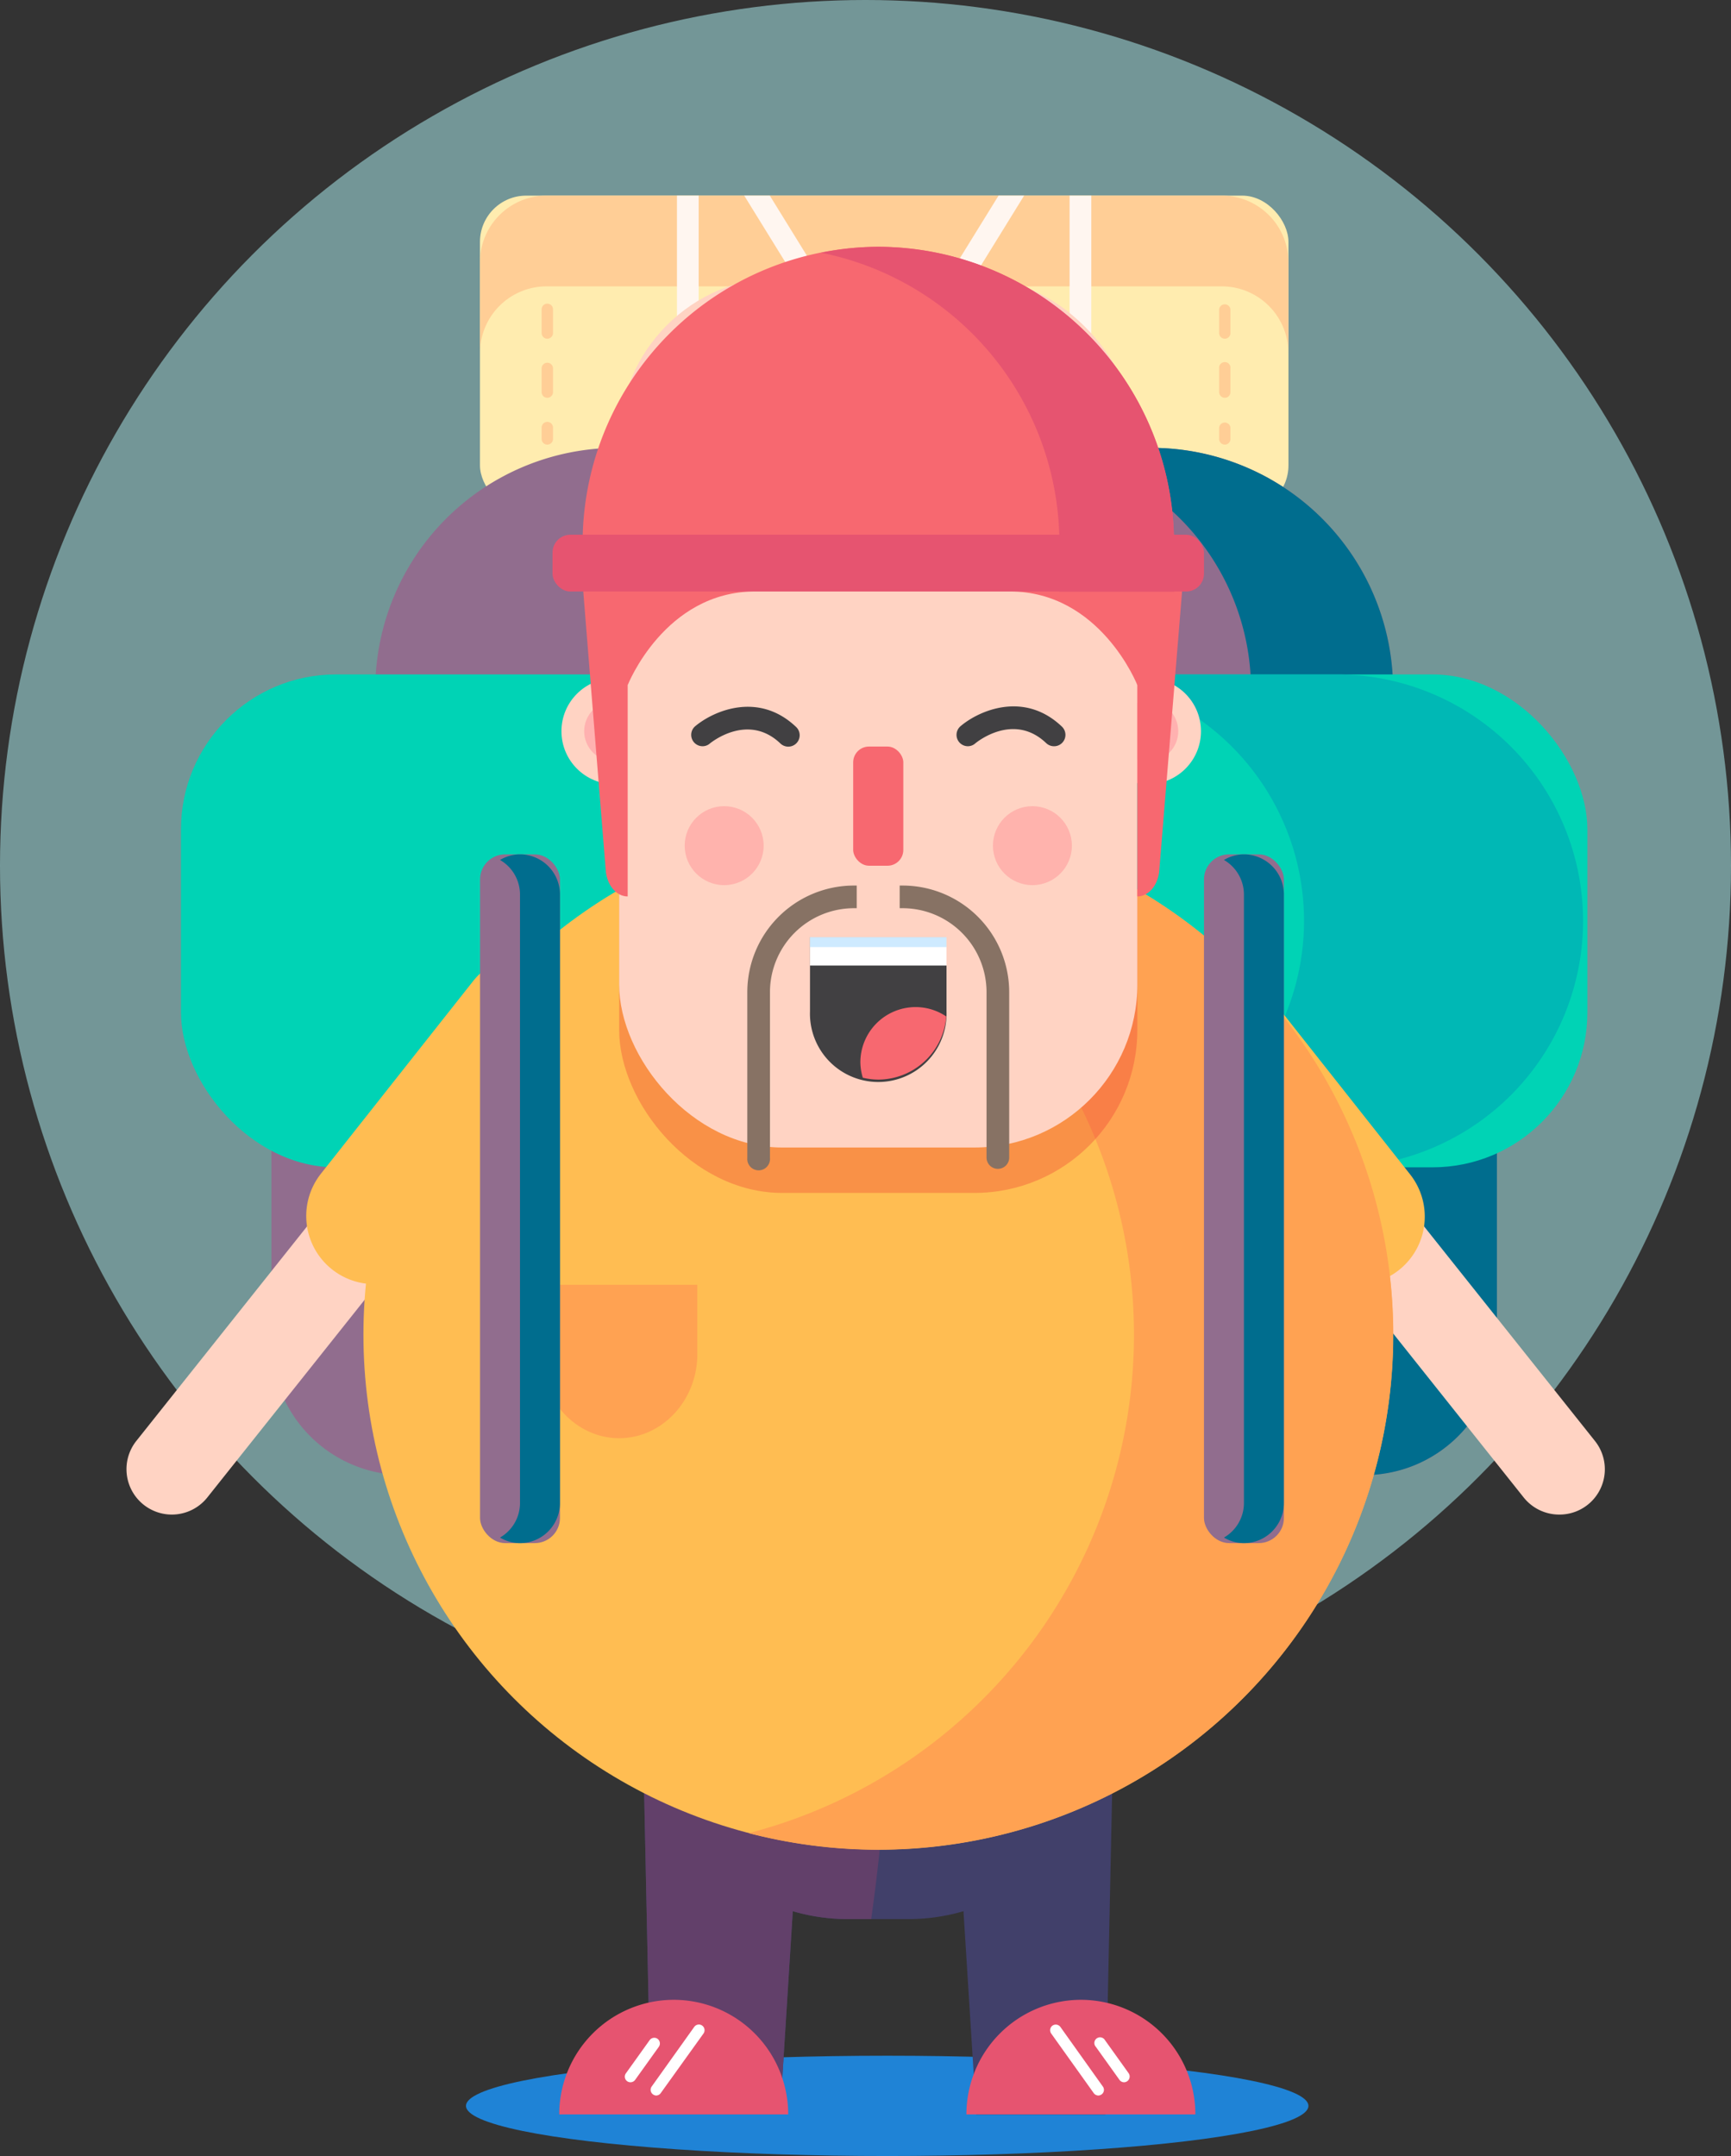 <svg viewBox="0 0 219.24 273" xmlns="http://www.w3.org/2000/svg"><rect x="0" y="0" width="219.24" height="273" fill="#333333" stroke="none"/><circle cx="109.62" cy="109.62" fill="#b4fafc" opacity=".5" r="109.62"/><ellipse cx="112.37" cy="266.65" fill="#1f83d6" rx="53.35" ry="6.35"/><path d="m140 199.23v-.06a24.73 24.73 0 0 0 -24.73-24.73h-8a24.73 24.73 0 0 0 -24.73 24.73v.06h-1.54l1.44 68.5h16.35l1.62-25.73a24.74 24.74 0 0 0 6.81 1h8a24.74 24.74 0 0 0 6.81-1l1.62 25.76h16.35l1.44-68.5z" fill="#41406a"/><path d="m136.89 253.22a14.51 14.51 0 0 1 14.51 14.51h-29a14.52 14.52 0 0 1 14.49-14.51z" fill="#e65470"/><path d="m142.37 263.66a.7.7 0 0 1 -.58-.3l-3-4.19a.72.72 0 1 1 1.16-.84l3 4.19a.73.73 0 0 1 -.17 1 .7.7 0 0 1 -.41.14z" fill="#fff"/><path d="m139.11 265.34a.73.73 0 0 1 -.58-.3l-5.39-7.55a.72.72 0 0 1 .16-1 .73.73 0 0 1 1 .16l5.38 7.55a.71.71 0 0 1 -.16 1 .73.73 0 0 1 -.41.14z" fill="#fff"/><path d="m112.33 174.44h-5.11a24.73 24.73 0 0 0 -24.73 24.73v.06h-1.49l1.44 68.5h16.35l1.62-25.73a24.74 24.74 0 0 0 6.81 1h3.12c3.66-25.8 2.94-52.79 1.99-68.56z" fill="#62406a"/><path d="m85.35 253.22a14.52 14.52 0 0 0 -14.52 14.51h29a14.51 14.51 0 0 0 -14.48-14.51z" fill="#e65470"/><path d="m79.86 263.66a.71.71 0 0 1 -.58-1.14l3-4.19a.72.72 0 0 1 1-.17.73.73 0 0 1 .17 1l-3 4.19a.73.73 0 0 1 -.59.31z" fill="#fff"/><path d="m83.12 265.34a.7.7 0 0 1 -.41-.14.71.71 0 0 1 -.17-1l5.39-7.55a.72.72 0 0 1 1.17.84l-5.39 7.51a.73.73 0 0 1 -.59.34z" fill="#fff"/><rect fill="#ffecaf" height="40.01" rx="5.86" width="102.4" x="60.79" y="24.77"/><g fill="#ffce96"><path d="m154.77 24.77h-85.57a8.43 8.43 0 0 0 -8.41 8.41v11.5a8.44 8.44 0 0 1 8.41-8.42h85.57a8.44 8.44 0 0 1 8.41 8.42v-11.5a8.43 8.43 0 0 0 -8.41-8.41z"/><path d="m69.32 27.92a.72.72 0 0 1 -.72-.72v-1.44a.72.72 0 1 1 1.44 0v1.44a.72.72 0 0 1 -.72.72z"/><path d="m69.32 50.37a.72.72 0 0 1 -.72-.72v-3a.72.72 0 0 1 1.44 0v3a.72.72 0 0 1 -.72.72zm0-7.48a.72.72 0 0 1 -.72-.72v-3a.72.72 0 0 1 1.44 0v3a.72.72 0 0 1 -.72.72zm0-7.49a.72.72 0 0 1 -.72-.72v-3a.72.72 0 1 1 1.44 0v3a.72.72 0 0 1 -.72.72z"/><path d="m69.32 56.3a.72.72 0 0 1 -.72-.72v-1.44a.72.72 0 0 1 1.44 0v1.44a.72.72 0 0 1 -.72.72z"/><path d="m155.13 27.92a.72.72 0 0 1 -.72-.72v-1.44a.72.72 0 1 1 1.43 0v1.44a.71.71 0 0 1 -.71.72z"/><path d="m155.13 50.37a.72.72 0 0 1 -.72-.72v-3a.72.72 0 1 1 1.43 0v3a.71.71 0 0 1 -.71.72zm0-7.48a.72.72 0 0 1 -.72-.72v-3a.72.72 0 0 1 1.43 0v3a.71.71 0 0 1 -.71.72zm0-7.49a.72.72 0 0 1 -.72-.72v-3a.72.72 0 1 1 1.43 0v3a.71.71 0 0 1 -.71.72z"/><path d="m155.13 56.3a.72.72 0 0 1 -.72-.72v-1.44a.72.72 0 0 1 1.43 0v1.44a.71.71 0 0 1 -.71.72z"/></g><path d="m94.26 24.77 24.71 40h3.24l-24.71-40z" fill="#fff6f0"/><path d="m129.71 24.77-24.71 40h-3.24l24.71-40z" fill="#fff6f0"/><path d="m85.74 24.77h2.75v33.39h-2.75z" fill="#fff6f0"/><path d="m135.47 24.77h2.75v33.39h-2.75z" fill="#fff6f0"/><path d="m175.85 116.18a30.5 30.5 0 0 0 .59-5.93v-23a30.62 30.62 0 0 0 -30.53-30.54h-67.85a30.62 30.62 0 0 0 -30.53 30.55v23a30.5 30.5 0 0 0 .59 5.93 16.79 16.79 0 0 0 -13.74 16.49v37.32a16.79 16.79 0 0 0 16.79 16.78h121.63a16.79 16.79 0 0 0 16.79-16.78v-37.33a16.79 16.79 0 0 0 -13.74-16.49z" fill="#916d8e"/><path d="m175.85 116.18a30.5 30.5 0 0 0 .59-5.93v-23a30.62 30.62 0 0 0 -30.53-30.54h-18a30.63 30.63 0 0 1 30.54 30.54v23a30.5 30.5 0 0 1 -.59 5.93 16.78 16.78 0 0 1 13.73 16.49v37.33a16.78 16.78 0 0 1 -16.78 16.78h18a16.79 16.79 0 0 0 16.78-16.78v-37.33a16.79 16.79 0 0 0 -13.74-16.49z" fill="#006d8e"/><rect fill="#00d3b5" height="62.41" rx="19.62" width="178.13" x="22.92" y="85.4"/><path d="m169.85 85.4h-35.34a31.21 31.21 0 0 1 0 62.41h35.34a31.21 31.21 0 0 0 0-62.41z" fill="#00b8b5"/><path d="m21.76 191.78a5.75 5.75 0 0 1 -4.49-9.33l44.93-56.45a5.75 5.75 0 1 1 9 7.16l-44.94 56.45a5.75 5.75 0 0 1 -4.5 2.17z" fill="#ffd3c3"/><path d="m47.42 162.6a8.63 8.63 0 0 1 -6.76-14l19.27-24.38a8.62 8.62 0 1 1 13.53 10.78l-19.27 24.32a8.61 8.61 0 0 1 -6.77 3.28z" fill="#ffbd52"/><path d="m197.48 191.78a5.76 5.76 0 0 1 -4.5-2.17l-44.93-56.43a5.75 5.75 0 1 1 9-7.16l44.95 56.43a5.74 5.74 0 0 1 -4.49 9.33z" fill="#ffd3c3"/><path d="m171.82 162.6a8.63 8.63 0 0 1 -6.77-3.28l-19.26-24.32a8.62 8.62 0 1 1 13.53-10.7l19.26 24.38a8.63 8.63 0 0 1 -6.76 14z" fill="#ffbd52"/><circle cx="111.24" cy="168.99" fill="#ffbd52" r="65.21"/><path d="m111.24 103.78a65.25 65.25 0 0 0 -16.41 2.09 65.23 65.23 0 0 1 0 126.25 65.22 65.22 0 1 0 16.41-128.34z" fill="#ffa252"/><circle cx="77.82" cy="92.59" fill="#ffd3c3" r="6.71"/><circle cx="77.82" cy="92.59" fill="#ffb1b0" r="3.83"/><circle cx="145.4" cy="92.59" fill="#ffd3c3" r="6.71"/><circle cx="145.4" cy="92.59" fill="#ffb1b0" r="3.83"/><rect fill="#ef4136" height="110.17" opacity=".35" rx="20.64" width="65.63" x="78.42" y="40.88"/><rect fill="#ffd3c3" height="110.17" rx="20.64" width="65.63" x="78.42" y="35.13"/><path d="m76.72 110.22c.15 1.87 1.35 3.29 2.78 3.29v-39.79c0-2-1.25-3.68-2.8-3.68h-.11c-1.66 0-3 1.9-2.78 4.07z" fill="#f76870"/><path d="m146.83 110.22c-.15 1.87-1.35 3.29-2.78 3.29v-39.79c0-2 1.25-3.68 2.8-3.68h.15c1.66 0 3 1.9 2.78 4.07z" fill="#f76870"/><path d="m79.5 86.75s4.67-11.86 16.17-11.86l-12.58-12.21-9 8.62z" fill="#f76870"/><path d="m144.05 86.75s-4.67-11.86-16.16-11.86l12.57-12.21 9 8.62z" fill="#f76870"/><path d="m148.68 68.69a37.55 37.55 0 0 0 -37.44-37.44 37.55 37.55 0 0 0 -37.45 37.44v6.2h74.89z" fill="#f76870"/><path d="m111.24 31.25a36.93 36.93 0 0 0 -7.24.75 37.57 37.57 0 0 1 30.18 36.72v6.2h14.52v-6.2a37.55 37.55 0 0 0 -37.46-37.47z" fill="#e65470"/><rect fill="#e65470" height="7.19" rx="2.26" width="82.51" x="69.98" y="67.71"/><path d="m89 94.49a1.44 1.44 0 0 1 -1-2.49c2.35-2 8.07-4.49 12.84.06a1.44 1.44 0 1 1 -2 2.08c-4.13-3.94-8.82-.1-9 .06a1.4 1.4 0 0 1 -.84.29z" fill="#414042"/><path d="m122.58 94.49a1.44 1.44 0 0 1 -.92-2.54c2.35-2 8.07-4.49 12.84.06a1.44 1.44 0 1 1 -2 2.08c-4.14-3.94-8.82-.1-9 .06a1.42 1.42 0 0 1 -.92.34z" fill="#414042"/><rect fill="#f76870" height="15.09" rx="2" width="6.35" x="108.06" y="94.53"/><path d="m126.38 148a1.43 1.43 0 0 1 -1.43-1.44v-21a10.64 10.64 0 0 0 -10.63-10.56h-6.17a10.64 10.64 0 0 0 -10.63 10.63v21a1.44 1.44 0 1 1 -2.87 0v-21a13.51 13.51 0 0 1 13.5-13.5h6.17a13.51 13.51 0 0 1 13.5 13.5v21a1.43 1.43 0 0 1 -1.44 1.37z" fill="#877264"/><path d="m102.59 118.68v9.38a8.65 8.65 0 1 0 17.29 0v-9.38z" fill="#414042"/><path d="m102.59 118.68h17.29v3.58h-17.29z" fill="#fff"/><path d="m102.59 118.68h17.29v1.24h-17.29z" fill="#ceeaff"/><path d="m119.85 128.71a6.92 6.92 0 0 0 -3.88-1.19 7 7 0 0 0 -7 7 6.91 6.91 0 0 0 .31 1.94 8.5 8.5 0 0 0 2 .24 8.67 8.67 0 0 0 8.57-7.99z" fill="#f76870"/><path d="m108.51 110.86h5.44v5.03h-5.44z" fill="#ffd3c3"/><circle cx="91.72" cy="107.08" fill="#ffb3ad" r="5"/><circle cx="130.76" cy="107.08" fill="#ffb3ad" r="5"/><rect fill="#916d8e" height="87.21" rx="3.18" width="10.12" x="152.49" y="108.18"/><path d="m157.55 108.18a5 5 0 0 0 -2.53.71 5.06 5.06 0 0 1 2.53 4.35v77.1a5.05 5.05 0 0 1 -2.53 4.35 5 5 0 0 0 2.53.71 5.08 5.08 0 0 0 5.06-5.06v-77.1a5.08 5.08 0 0 0 -5.06-5.06z" fill="#006d8e"/><path d="m68.52 162.68v8.8c0 5.84 4.46 10.63 9.9 10.63s9.9-4.79 9.9-10.63v-8.8z" fill="#ffa252"/><rect fill="#916d8e" height="87.21" rx="3.18" width="10.12" x="60.8" y="108.18"/><path d="m65.86 108.18a5 5 0 0 0 -2.53.71 5.06 5.06 0 0 1 2.53 4.35v77.1a5.05 5.05 0 0 1 -2.53 4.35 5 5 0 0 0 2.53.71 5.08 5.08 0 0 0 5.06-5.06v-77.1a5.08 5.08 0 0 0 -5.06-5.06z" fill="#006d8e"/></svg>
